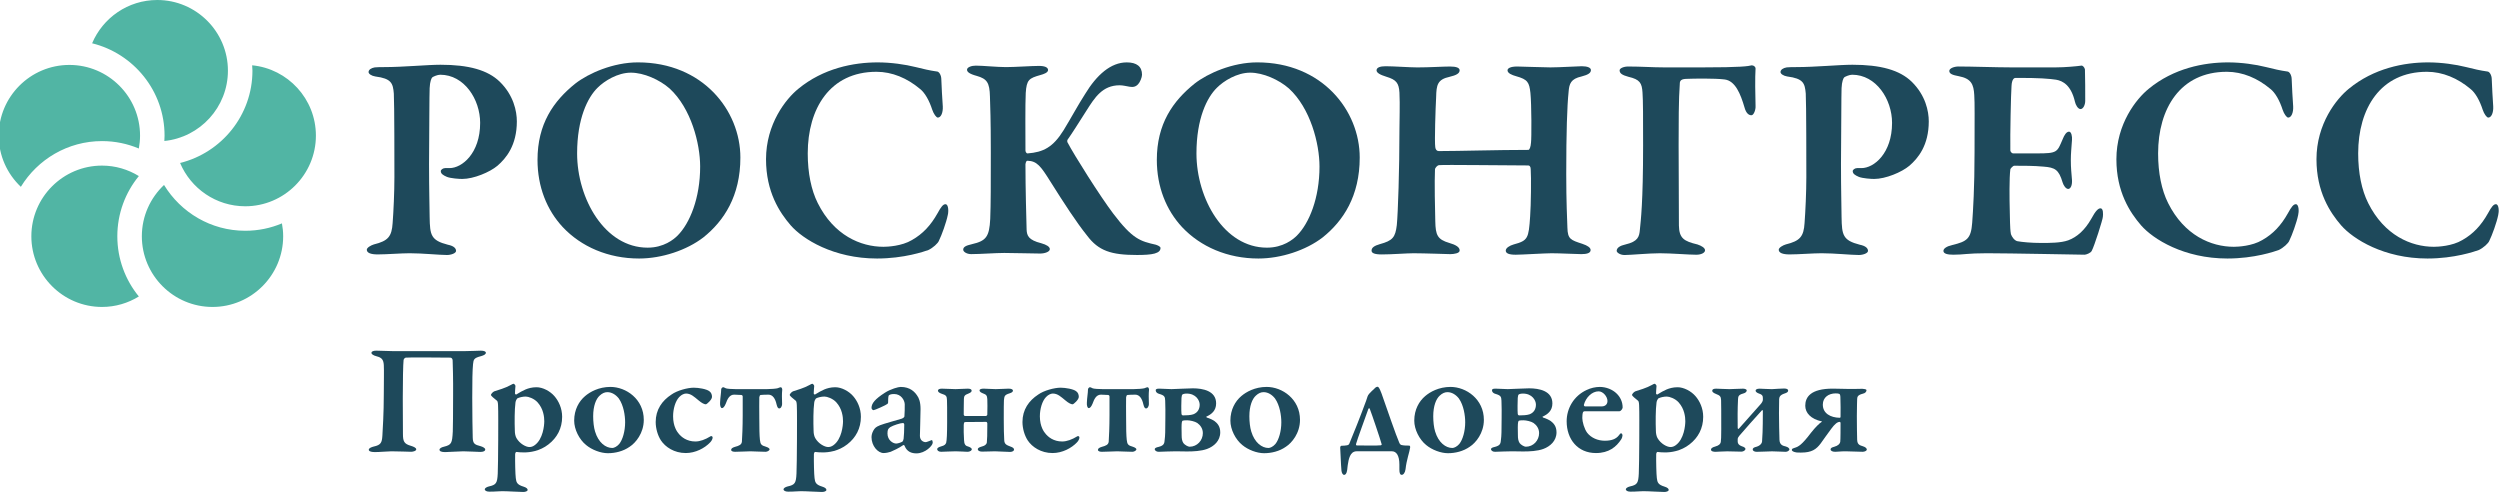 <?xml version="1.0" encoding="UTF-8"?> <svg xmlns="http://www.w3.org/2000/svg" width="249" height="49" viewBox="0 0 249 49" fill="none"><g clip-path="url(#clip0_59_940)"><path d="M-0.128 13.506C-0.128 9.626 3.029 6.467 6.911 6.467C10.793 6.467 13.949 9.625 13.949 13.506C13.949 13.945 13.903 14.375 13.827 14.792C12.697 14.316 11.46 14.053 10.162 14.053C6.739 14.053 3.743 15.88 2.077 18.607C0.723 17.325 -0.128 15.514 -0.128 13.506ZM11.686 23.534C11.686 21.259 12.491 19.172 13.829 17.536C12.759 16.879 11.505 16.494 10.161 16.494C6.279 16.494 3.123 19.651 3.123 23.534C3.123 27.413 6.279 30.572 10.161 30.572C11.505 30.572 12.759 30.186 13.829 29.529C12.491 27.894 11.686 25.805 11.686 23.534ZM24.425 22.984C21 22.984 18.003 21.154 16.337 18.422C14.979 19.707 14.128 21.52 14.128 23.533C14.128 27.413 17.284 30.572 21.165 30.572C25.046 30.572 28.204 27.413 28.204 23.533C28.204 23.093 28.158 22.665 28.081 22.249C26.954 22.723 25.72 22.984 24.425 22.984ZM25.114 6.503C25.125 6.683 25.143 6.859 25.143 7.039C25.143 11.48 22.066 15.209 17.937 16.232C19.003 18.764 21.508 20.545 24.425 20.545C28.306 20.545 31.464 17.385 31.464 13.505C31.463 9.859 28.672 6.85 25.114 6.503ZM15.662 0C12.749 0 10.242 1.781 9.175 4.312C13.31 5.331 16.39 9.061 16.39 13.506C16.39 13.684 16.38 13.863 16.37 14.042C19.92 13.685 22.701 10.68 22.701 7.039C22.701 3.159 19.545 0 15.662 0Z" fill="#51B5A4"></path><path d="M43.845 7.443C43.581 7.443 43.172 7.617 43.056 7.705C42.967 7.794 42.821 8.115 42.793 8.787C42.762 9.373 42.762 13 42.733 16.332C42.733 18.994 42.793 20.894 42.793 21.626C42.822 23.411 42.909 23.937 44.604 24.374C45.189 24.491 45.423 24.726 45.423 24.99C45.423 25.223 44.927 25.398 44.517 25.398C43.757 25.398 42.089 25.223 40.803 25.223C39.955 25.223 38.522 25.34 37.617 25.34C36.945 25.34 36.533 25.195 36.533 24.871C36.533 24.667 36.945 24.432 37.235 24.345C38.667 23.994 39.019 23.555 39.107 22.21C39.196 21.041 39.283 19.14 39.283 17.647C39.283 16.712 39.283 10.161 39.225 9.314C39.137 8.291 38.989 7.823 37.382 7.617C37.001 7.559 36.709 7.355 36.709 7.179C36.709 6.945 36.973 6.77 37.324 6.712C37.498 6.683 38.026 6.683 38.289 6.683C40.161 6.683 42.558 6.449 43.874 6.449C46.682 6.449 48.583 6.975 49.781 8.144C51.154 9.49 51.478 11.069 51.478 12.092C51.478 14.491 50.395 15.778 49.547 16.508C48.785 17.151 47.177 17.823 46.037 17.823C45.716 17.823 44.897 17.767 44.517 17.619C44.107 17.443 43.903 17.299 43.903 17.035C43.903 16.917 44.107 16.742 44.342 16.742H44.781C46.008 16.742 47.823 15.28 47.823 12.239C47.822 9.899 46.243 7.443 43.845 7.443Z" fill="#134153" fill-opacity="0.95"></path><path d="M73.742 15.69C73.742 19.52 72.106 22.007 70.058 23.643C68.391 24.93 65.904 25.748 63.654 25.748C60.583 25.748 57.892 24.579 56.051 22.62C54.47 20.923 53.536 18.614 53.536 15.922C53.536 12.354 55.114 10.074 57.307 8.319C58.624 7.295 61.081 6.213 63.535 6.213C69.999 6.214 73.742 11.009 73.742 15.69ZM59.529 8.729C58.536 9.694 57.481 11.799 57.481 15.28C57.481 19.782 60.232 24.667 64.501 24.667C66.11 24.667 67.103 23.848 67.484 23.467C68.712 22.239 69.735 19.725 69.735 16.595C69.735 14.285 68.829 10.776 66.694 8.816C65.699 7.94 64.122 7.237 62.834 7.237C61.517 7.238 60.203 8.057 59.529 8.729Z" fill="#134153" fill-opacity="0.95"></path><path d="M91.212 6.683C91.913 6.858 92.645 7.033 93.317 7.121C93.522 7.121 93.756 7.472 93.756 7.911C93.785 8.729 93.844 9.752 93.902 10.601C93.932 11.215 93.726 11.712 93.406 11.712C93.26 11.712 92.997 11.361 92.849 10.922C92.557 10.017 92.118 9.227 91.62 8.846C90.364 7.794 88.873 7.15 87.294 7.15C82.644 7.15 80.451 10.835 80.451 15.28C80.451 17.239 80.802 18.935 81.446 20.222C83.054 23.439 85.715 24.58 87.996 24.58C88.376 24.58 89.809 24.522 90.833 23.907C91.914 23.294 92.703 22.444 93.376 21.247C93.727 20.603 93.933 20.339 94.167 20.339C94.487 20.339 94.487 21.099 94.398 21.422C94.254 22.151 93.785 23.439 93.522 23.966C93.434 24.229 92.909 24.697 92.469 24.901C92.06 25.047 90.043 25.748 87.352 25.748C83.022 25.748 79.953 23.819 78.754 22.444C77.642 21.158 76.296 19.111 76.296 15.865C76.296 12.326 78.285 9.841 79.513 8.845C81.999 6.799 85.011 6.214 87.409 6.214C88.755 6.214 90.159 6.419 91.212 6.683Z" fill="#134153" fill-opacity="0.95"></path><path d="M97.193 6.537C97.894 6.537 99.299 6.683 100.205 6.683C101.082 6.683 102.778 6.565 103.48 6.565C104.065 6.565 104.387 6.712 104.387 6.975C104.387 7.238 103.948 7.384 103.627 7.473C102.486 7.794 102.251 7.941 102.164 9.256C102.105 10.339 102.135 13.613 102.135 14.988C102.135 15.105 102.222 15.28 102.339 15.28C103.918 15.162 104.883 14.666 105.935 12.969C106.755 11.624 107.339 10.512 108.071 9.373C109.241 7.442 110.645 6.214 112.224 6.214C113.217 6.214 113.745 6.623 113.745 7.442C113.745 7.705 113.538 8.203 113.364 8.378C113.131 8.64 112.867 8.7 112.516 8.64C112.195 8.582 111.815 8.494 111.521 8.494C109.796 8.494 109.036 9.723 108.217 11.009C107.398 12.297 106.754 13.321 106.316 13.934C106.286 13.992 106.286 14.11 106.316 14.167C106.989 15.454 109.59 19.578 110.878 21.273C112.808 23.818 113.568 24.023 115.119 24.373C115.294 24.431 115.587 24.549 115.587 24.696C115.587 24.958 115.412 25.134 115.002 25.252C114.591 25.369 113.919 25.397 113.248 25.397C110.675 25.397 109.417 24.988 108.275 23.467C107.193 22.122 105.965 20.221 104.621 18.086C103.654 16.536 103.275 16.039 102.339 16.01C102.192 16.01 102.163 16.216 102.135 16.361C102.135 18.73 102.222 21.801 102.251 22.882C102.282 23.467 102.427 23.905 103.714 24.228C104.24 24.374 104.563 24.579 104.563 24.813C104.563 25.077 104.065 25.253 103.598 25.253C102.955 25.253 100.936 25.194 100.03 25.194C99.123 25.194 97.661 25.31 96.724 25.31C96.287 25.31 95.936 25.077 95.936 24.87C95.936 24.609 96.17 24.461 96.812 24.317C98.217 23.994 98.539 23.584 98.627 21.801C98.685 20.338 98.685 18.321 98.685 15.191C98.685 11.77 98.627 10.658 98.598 9.606C98.566 8.232 98.306 7.851 97.282 7.559C96.521 7.354 96.315 7.15 96.315 6.945C96.315 6.683 96.785 6.537 97.193 6.537Z" fill="#134153" fill-opacity="0.95"></path><path d="M135.428 15.69C135.428 19.52 133.789 22.007 131.742 23.643C130.075 24.93 127.589 25.748 125.338 25.748C122.267 25.748 119.577 24.579 117.734 22.62C116.156 20.923 115.22 18.614 115.22 15.922C115.22 12.354 116.8 10.074 118.993 8.319C120.308 7.295 122.764 6.213 125.222 6.213C131.683 6.214 135.428 11.009 135.428 15.69ZM121.215 8.729C120.22 9.694 119.167 11.799 119.167 15.28C119.167 19.782 121.916 24.667 126.186 24.667C127.796 24.667 128.788 23.848 129.17 23.467C130.398 22.239 131.422 19.725 131.422 16.595C131.422 14.285 130.514 10.776 128.38 8.816C127.385 7.94 125.806 7.237 124.52 7.237C123.204 7.238 121.887 8.057 121.215 8.729Z" fill="#134153" fill-opacity="0.95"></path><path d="M143.306 15.047C145.294 15.047 149.154 14.929 152.224 14.929C152.342 14.929 152.459 14.638 152.489 14.198C152.547 13.819 152.547 10.397 152.43 9.257C152.313 8.203 152.166 7.912 150.996 7.588C150.588 7.473 150.149 7.297 150.149 7.004C150.149 6.8 150.442 6.624 151.114 6.624C151.494 6.624 153.658 6.712 154.418 6.712C155.355 6.712 157.197 6.596 157.547 6.596C158.104 6.596 158.455 6.742 158.455 6.975C158.455 7.268 158.191 7.443 157.518 7.618C156.466 7.853 156.29 8.321 156.231 9.168C156.086 10.543 155.998 13.175 155.998 17.328C155.998 20.195 156.086 21.715 156.114 22.679C156.143 23.819 156.437 23.907 157.607 24.287C158.133 24.464 158.425 24.668 158.425 24.903C158.425 25.224 158.014 25.311 157.488 25.311C156.99 25.311 155.412 25.224 154.534 25.224C153.891 25.224 151.551 25.37 150.966 25.37C150.266 25.37 149.973 25.224 149.973 24.959C149.973 24.697 150.353 24.464 150.762 24.346C152.194 23.966 152.253 23.733 152.401 21.568C152.488 20.398 152.517 17.649 152.459 16.86C152.459 16.597 152.342 16.479 152.223 16.479C149.884 16.479 143.89 16.392 143.305 16.45C143.159 16.479 142.924 16.713 142.924 16.889C142.866 17.971 142.924 21.1 142.955 22.036C142.983 23.412 143.159 23.849 144.357 24.2C144.971 24.375 145.381 24.611 145.381 24.932C145.41 25.224 144.825 25.312 144.444 25.312C144.239 25.312 141.814 25.224 140.789 25.224C140.116 25.224 138.626 25.342 137.631 25.342C136.871 25.342 136.607 25.196 136.607 24.961C136.607 24.641 136.93 24.465 137.426 24.319C138.714 23.968 138.975 23.645 139.122 22.417C139.239 21.249 139.385 16.89 139.385 12.884C139.385 12.007 139.443 10.398 139.385 9.228C139.327 8.264 139.064 7.942 138.099 7.649C137.426 7.445 137.104 7.24 137.104 7.005C137.104 6.714 137.484 6.597 138.012 6.597C138.8 6.597 140.408 6.714 141.169 6.714C142.398 6.714 143.714 6.625 144.415 6.625C145.028 6.625 145.38 6.743 145.38 7.005C145.38 7.328 145.001 7.503 144.386 7.649C143.158 7.913 143.069 8.468 143.04 9.667C142.982 10.719 142.865 14.111 142.954 14.668C142.984 14.9 143.101 15.047 143.306 15.047Z" fill="#134153" fill-opacity="0.95"></path><path d="M174.472 6.507C174.677 6.507 174.853 6.653 174.853 6.829C174.795 7.677 174.824 9.549 174.853 10.544C174.882 10.923 174.677 11.479 174.444 11.479C174.211 11.479 173.917 11.333 173.741 10.661C173.361 9.373 172.835 8.028 171.753 7.912C170.847 7.795 168.653 7.824 168.039 7.853C167.455 7.853 167.309 8.029 167.309 8.321C167.191 9.841 167.191 12.473 167.191 14.432C167.191 16.48 167.22 20.4 167.22 22.475C167.25 23.734 167.717 24.025 169.064 24.346C169.501 24.492 169.822 24.697 169.822 24.931C169.822 25.165 169.471 25.371 168.945 25.371C168.214 25.371 166.431 25.224 165.319 25.224C164.237 25.224 162.396 25.4 161.81 25.4C161.342 25.4 161.021 25.136 161.021 24.991C161.021 24.669 161.372 24.464 161.898 24.347C163.156 24.056 163.273 23.557 163.331 22.885C163.42 21.977 163.653 20.224 163.653 14.492C163.653 11.773 163.653 9.989 163.594 9.228C163.536 8.263 163.331 7.913 162.191 7.649C161.547 7.473 161.313 7.298 161.313 7.005C161.313 6.801 161.723 6.624 162.161 6.624C163.449 6.624 164.589 6.712 165.757 6.712H169.56C173.419 6.712 174.121 6.595 174.472 6.507Z" fill="#134153" fill-opacity="0.95"></path><path d="M184.474 7.443C184.211 7.443 183.8 7.617 183.684 7.705C183.596 7.794 183.45 8.115 183.42 8.787C183.393 9.373 183.393 13 183.362 16.332C183.362 18.994 183.42 20.894 183.42 21.626C183.45 23.411 183.538 23.937 185.234 24.374C185.818 24.491 186.053 24.726 186.053 24.99C186.053 25.223 185.555 25.398 185.146 25.398C184.383 25.398 182.719 25.223 181.432 25.223C180.583 25.223 179.151 25.34 178.244 25.34C177.571 25.34 177.162 25.195 177.162 24.871C177.162 24.667 177.571 24.432 177.864 24.345C179.297 23.994 179.649 23.555 179.735 22.21C179.822 21.041 179.911 19.14 179.911 17.647C179.911 16.712 179.911 10.161 179.853 9.314C179.763 8.291 179.617 7.823 178.011 7.617C177.63 7.559 177.338 7.355 177.338 7.179C177.338 6.945 177.601 6.77 177.952 6.712C178.128 6.683 178.654 6.683 178.918 6.683C180.788 6.683 183.186 6.449 184.502 6.449C187.309 6.449 189.211 6.975 190.41 8.144C191.784 9.49 192.106 11.069 192.106 12.092C192.106 14.491 191.024 15.778 190.175 16.508C189.415 17.151 187.807 17.823 186.667 17.823C186.345 17.823 185.526 17.767 185.146 17.619C184.737 17.443 184.531 17.299 184.531 17.035C184.531 16.917 184.737 16.742 184.97 16.742H185.408C186.637 16.742 188.449 15.28 188.449 12.239C188.449 9.899 186.87 7.443 184.474 7.443Z" fill="#134153" fill-opacity="0.95"></path><path d="M204.735 6.712C205.699 6.712 206.898 6.595 207.307 6.536C207.425 6.506 207.629 6.712 207.66 6.916C207.688 7.443 207.688 9.461 207.688 10.045C207.688 10.454 207.482 10.864 207.221 10.864C206.957 10.864 206.724 10.426 206.665 10.133C206.283 8.495 205.466 8.057 204.793 7.94C204.237 7.852 202.981 7.734 200.728 7.764C200.611 7.764 200.376 7.881 200.347 8.583C200.289 9.314 200.202 13.38 200.23 14.988C200.23 15.075 200.347 15.279 200.523 15.279H202.863C204.939 15.279 204.882 15.162 205.437 13.875C205.612 13.437 205.816 13.114 206.08 13.114C206.314 13.114 206.401 13.612 206.371 13.933C206.314 14.753 206.255 15.278 206.255 15.951C206.255 16.741 206.314 17.21 206.371 17.94C206.401 18.467 206.226 18.818 205.993 18.818C205.758 18.818 205.525 18.468 205.437 18.174C205.055 16.887 204.676 16.683 203.535 16.596C202.599 16.507 201.518 16.507 200.612 16.507C200.495 16.507 200.231 16.8 200.231 16.858C200.115 17.678 200.145 19.958 200.172 20.922C200.203 21.625 200.172 22.708 200.289 23.321C200.377 23.585 200.642 23.965 200.933 24.024C201.401 24.11 202.308 24.198 203.302 24.198C204.18 24.198 205.263 24.198 205.993 23.936C206.871 23.614 207.661 22.913 208.303 21.771C208.713 21.011 208.976 20.748 209.211 20.748C209.504 20.748 209.474 21.362 209.445 21.598C209.445 21.831 208.596 24.522 208.334 24.99C208.247 25.194 207.777 25.369 207.632 25.369C207.31 25.369 200.087 25.223 197.894 25.223C195.935 25.223 195.612 25.369 194.559 25.369C194.004 25.369 193.565 25.281 193.565 24.99C193.565 24.726 193.946 24.522 194.443 24.403C195.934 24.054 196.313 23.759 196.431 22.183C196.518 20.953 196.665 18.731 196.665 15.105C196.665 11.655 196.693 10.309 196.636 9.461C196.577 8.408 196.343 7.824 195.087 7.588C194.471 7.473 194.15 7.356 194.15 7.063C194.15 6.8 194.648 6.623 195.057 6.623C196.432 6.623 198.83 6.712 200.349 6.712L204.735 6.712Z" fill="#134153" fill-opacity="0.95"></path><path d="M225.71 6.683C226.411 6.858 227.142 7.033 227.815 7.121C228.02 7.121 228.253 7.472 228.253 7.911C228.282 8.729 228.34 9.752 228.4 10.601C228.429 11.215 228.223 11.712 227.902 11.712C227.756 11.712 227.492 11.361 227.346 10.922C227.054 10.017 226.615 9.227 226.118 8.846C224.859 7.794 223.369 7.15 221.79 7.15C217.14 7.15 214.947 10.835 214.947 15.28C214.947 17.239 215.298 18.935 215.941 20.222C217.549 23.439 220.211 24.58 222.492 24.58C222.872 24.58 224.305 24.522 225.327 23.907C226.41 23.294 227.2 22.444 227.871 21.247C228.223 20.603 228.429 20.339 228.662 20.339C228.984 20.339 228.984 21.099 228.896 21.422C228.75 22.151 228.282 23.439 228.018 23.966C227.93 24.229 227.404 24.697 226.965 24.901C226.556 25.047 224.538 25.748 221.847 25.748C217.52 25.748 214.45 23.819 213.251 22.444C212.139 21.158 210.793 19.111 210.793 15.865C210.793 12.326 212.782 9.841 214.011 8.845C216.495 6.799 219.508 6.214 221.906 6.214C223.253 6.214 224.656 6.419 225.71 6.683Z" fill="#134153" fill-opacity="0.95"></path><path d="M245.637 6.683C246.338 6.858 247.068 7.033 247.741 7.121C247.946 7.121 248.18 7.472 248.18 7.911C248.209 8.729 248.268 9.752 248.325 10.601C248.356 11.215 248.15 11.712 247.829 11.712C247.683 11.712 247.42 11.361 247.274 10.922C246.981 10.017 246.542 9.227 246.045 8.846C244.786 7.794 243.297 7.15 241.718 7.15C237.068 7.15 234.875 10.835 234.875 15.28C234.875 17.239 235.225 18.935 235.869 20.222C237.477 23.439 240.138 24.58 242.42 24.58C242.799 24.58 244.233 24.522 245.255 23.907C246.338 23.294 247.127 22.444 247.8 21.247C248.15 20.603 248.357 20.339 248.589 20.339C248.91 20.339 248.91 21.099 248.822 21.422C248.678 22.151 248.209 23.439 247.945 23.966C247.859 24.229 247.331 24.697 246.893 24.901C246.483 25.047 244.465 25.748 241.774 25.748C237.446 25.748 234.377 23.819 233.177 22.444C232.067 21.158 230.721 19.111 230.721 15.865C230.721 12.326 232.71 9.841 233.938 8.845C236.423 6.799 239.435 6.214 241.833 6.214C243.18 6.214 244.582 6.419 245.637 6.683Z" fill="#134153" fill-opacity="0.95"></path><path d="M46.154 34.975C46.659 34.975 47.714 34.927 47.904 34.927C48.203 34.927 48.392 35.006 48.392 35.133C48.392 35.275 48.234 35.385 47.888 35.479C47.21 35.654 47.163 35.795 47.115 36.267C47.052 36.912 47.036 37.938 47.036 39.623C47.036 41.152 47.068 43.059 47.084 43.58C47.099 44.193 47.273 44.289 47.888 44.446C48.093 44.508 48.329 44.634 48.329 44.761C48.329 44.934 48.124 45.012 47.84 45.012C47.572 45.012 46.61 44.95 46.138 44.95C45.775 44.95 44.641 45.029 44.326 45.029C43.947 45.029 43.774 44.934 43.774 44.793C43.774 44.65 43.994 44.54 44.215 44.493C44.972 44.304 45.035 44.147 45.098 42.98C45.114 42.663 45.129 41.058 45.129 39.45C45.145 37.765 45.098 36.267 45.083 35.903C45.083 35.699 44.94 35.621 44.861 35.621C43.727 35.621 40.843 35.573 40.417 35.621C40.339 35.621 40.212 35.746 40.197 35.857C40.149 36.267 40.117 37.984 40.117 39.672C40.117 41.279 40.133 42.839 40.133 43.232C40.133 43.973 40.259 44.21 40.906 44.398C41.236 44.493 41.456 44.618 41.456 44.746C41.472 44.903 41.158 44.997 40.952 44.997C40.841 44.997 39.533 44.95 38.983 44.95C38.621 44.95 37.849 45.028 37.328 45.028C36.887 45.028 36.73 44.918 36.73 44.792C36.73 44.618 37.045 44.524 37.219 44.477C37.944 44.32 38.038 44.082 38.085 43.406C38.117 42.838 38.227 41.168 38.227 39.214C38.227 37.905 38.258 36.961 38.227 36.361C38.195 35.826 38.022 35.62 37.533 35.494C37.171 35.401 36.997 35.274 36.997 35.148C36.997 34.99 37.203 34.926 37.485 34.926C37.911 34.926 38.778 34.974 39.204 34.974L46.154 34.975Z" fill="#134153" fill-opacity="0.95"></path><path d="M55.216 39.451C55.642 39.939 55.989 40.664 55.989 41.515C55.989 42.666 55.485 43.596 54.633 44.257C53.751 44.95 52.759 45.061 52.208 45.061C51.923 45.061 51.624 45.045 51.435 45.013C51.372 44.998 51.309 45.156 51.309 45.234C51.293 45.943 51.325 47.266 51.372 47.614C51.419 48.039 51.498 48.275 52.128 48.464C52.444 48.559 52.553 48.684 52.553 48.795C52.553 48.938 52.302 49 52.113 49C51.671 49 50.584 48.921 50.017 48.921C49.623 48.921 49.418 48.969 48.74 48.969C48.473 48.969 48.283 48.874 48.283 48.732C48.283 48.636 48.441 48.511 48.693 48.449C49.433 48.291 49.528 48.102 49.575 47.172C49.59 46.621 49.622 45.36 49.622 43.769C49.622 42.713 49.638 40.947 49.606 40.349C49.59 40.018 49.542 39.955 49.495 39.909C49.212 39.687 48.896 39.419 48.896 39.341C48.896 39.261 49.07 39.041 49.227 38.977C49.542 38.883 50.409 38.615 50.835 38.364C50.993 38.268 51.119 38.221 51.15 38.221C51.213 38.221 51.339 38.364 51.339 38.442C51.307 38.725 51.307 38.93 51.291 39.182C51.291 39.246 51.37 39.308 51.418 39.294C51.702 39.104 52.127 38.883 52.347 38.789C52.615 38.678 52.978 38.569 53.434 38.569C54.066 38.568 54.792 38.962 55.216 39.451ZM51.514 39.687C51.467 39.734 51.356 39.923 51.34 40.097C51.246 40.789 51.246 42.066 51.278 42.901C51.278 43.184 51.34 43.453 51.435 43.626C51.767 44.209 52.397 44.525 52.728 44.525C52.902 44.525 53.074 44.477 53.264 44.336C54.083 43.737 54.21 42.382 54.21 41.957C54.21 41.529 54.13 40.728 53.548 40.08C53.201 39.687 52.618 39.497 52.366 39.497C52.065 39.497 51.719 39.576 51.514 39.687Z" fill="#134153" fill-opacity="0.95"></path><path d="M64.121 41.815C64.121 43.154 63.302 44.115 62.719 44.493C62.073 44.951 61.27 45.139 60.545 45.139C59.836 45.139 58.953 44.808 58.37 44.32C57.693 43.769 57.188 42.776 57.188 41.894C57.188 40.792 57.676 39.956 58.275 39.451C58.748 39.043 59.63 38.537 60.796 38.537C62.373 38.536 64.121 39.766 64.121 41.815ZM59.726 39.404C59.363 39.734 59.08 40.428 59.08 41.467C59.08 41.987 59.143 42.585 59.269 42.98C59.6 44.084 60.324 44.619 60.987 44.619C61.145 44.619 61.444 44.493 61.68 44.211C62.011 43.8 62.263 42.964 62.263 42.066C62.263 41.404 62.12 40.381 61.632 39.687C61.348 39.323 60.939 39.058 60.498 39.058C60.229 39.057 59.978 39.168 59.726 39.404Z" fill="#134153" fill-opacity="0.95"></path><path d="M70.647 38.962C70.852 39.104 70.915 39.325 70.915 39.53C70.915 39.812 70.395 40.27 70.3 40.27C70.159 40.27 69.906 40.159 69.576 39.876C69.15 39.53 68.819 39.197 68.331 39.197C68.157 39.197 67.889 39.293 67.653 39.544C67.259 39.954 67.04 40.742 67.04 41.467C67.04 42.491 67.465 43.027 67.543 43.122C67.843 43.531 68.41 43.972 69.261 43.972C69.718 43.972 70.238 43.784 70.774 43.452C70.853 43.405 70.979 43.452 70.979 43.58C70.979 43.737 70.853 43.941 70.727 44.067C70.192 44.633 69.277 45.123 68.301 45.123C67.151 45.123 66.268 44.525 65.827 43.861C65.511 43.373 65.307 42.68 65.307 42.033C65.307 40.805 65.937 39.908 66.883 39.293C67.434 38.899 68.474 38.614 69.105 38.614C69.576 38.615 70.362 38.742 70.647 38.962Z" fill="#134153" fill-opacity="0.95"></path><path d="M73.216 44.998C73.026 44.998 72.822 44.95 72.822 44.809C72.822 44.683 72.932 44.589 73.2 44.508C73.625 44.399 73.862 44.288 73.894 43.989C73.926 43.515 73.973 42.508 73.973 41.357V39.497C73.973 39.433 73.94 39.356 73.845 39.34C73.641 39.324 73.248 39.307 73.121 39.307C72.649 39.307 72.444 39.765 72.286 40.205C72.16 40.506 72.034 40.648 71.908 40.648C71.766 40.648 71.703 40.363 71.719 40.128C71.735 39.593 71.829 39.15 71.829 38.803C71.813 38.71 71.94 38.567 72.018 38.567C72.097 38.567 72.192 38.631 72.302 38.678C72.412 38.725 72.916 38.757 73.294 38.757H76.382C76.761 38.757 77.344 38.71 77.469 38.663C77.58 38.616 77.691 38.568 77.77 38.568C77.849 38.568 77.912 38.711 77.912 38.804C77.865 39.261 77.88 39.639 77.896 40.176C77.912 40.491 77.755 40.681 77.612 40.681C77.501 40.681 77.423 40.585 77.344 40.27C77.218 39.687 76.95 39.308 76.54 39.308C76.225 39.308 75.863 39.324 75.752 39.34C75.673 39.356 75.642 39.483 75.626 39.576C75.61 40.017 75.626 40.837 75.626 41.562C75.626 42.713 75.642 43.374 75.689 43.816C75.737 44.273 75.847 44.368 76.288 44.494C76.54 44.573 76.651 44.683 76.651 44.746C76.651 44.871 76.43 44.998 76.256 44.998C75.72 44.998 75.09 44.95 74.743 44.95C74.382 44.95 73.736 44.998 73.216 44.998Z" fill="#134153" fill-opacity="0.95"></path><path d="M84.972 39.451C85.398 39.939 85.745 40.664 85.745 41.515C85.745 42.666 85.24 43.596 84.389 44.257C83.507 44.95 82.514 45.061 81.964 45.061C81.679 45.061 81.38 45.045 81.191 45.013C81.128 44.998 81.065 45.156 81.065 45.234C81.049 45.943 81.081 47.266 81.128 47.614C81.175 48.039 81.254 48.275 81.884 48.464C82.2 48.559 82.309 48.684 82.309 48.795C82.309 48.938 82.057 49 81.868 49C81.427 49 80.339 48.921 79.772 48.921C79.379 48.921 79.174 48.969 78.496 48.969C78.229 48.969 78.039 48.874 78.039 48.732C78.039 48.636 78.197 48.511 78.448 48.449C79.189 48.291 79.284 48.102 79.33 47.172C79.346 46.621 79.378 45.36 79.378 43.769C79.378 42.713 79.394 40.947 79.362 40.349C79.346 40.018 79.298 39.955 79.251 39.909C78.968 39.687 78.652 39.419 78.652 39.341C78.652 39.261 78.826 39.041 78.983 38.977C79.298 38.883 80.165 38.615 80.591 38.364C80.749 38.268 80.875 38.221 80.906 38.221C80.969 38.221 81.095 38.364 81.095 38.442C81.063 38.725 81.063 38.93 81.047 39.182C81.047 39.246 81.126 39.308 81.174 39.294C81.458 39.104 81.882 38.883 82.103 38.789C82.371 38.678 82.734 38.569 83.189 38.569C83.822 38.568 84.548 38.962 84.972 39.451ZM81.269 39.687C81.222 39.734 81.112 39.923 81.096 40.097C81.001 40.789 81.001 42.066 81.033 42.901C81.033 43.184 81.096 43.453 81.191 43.626C81.522 44.209 82.152 44.525 82.483 44.525C82.657 44.525 82.829 44.477 83.019 44.336C83.838 43.737 83.965 42.382 83.965 41.957C83.965 41.529 83.885 40.728 83.303 40.08C82.956 39.687 82.373 39.497 82.121 39.497C81.82 39.497 81.474 39.576 81.269 39.687Z" fill="#134153" fill-opacity="0.95"></path><path d="M91.34 39.387C91.529 39.64 91.686 40.035 91.686 40.743C91.686 41.359 91.623 43.233 91.623 43.407C91.623 43.848 91.939 44.037 92.206 44.037C92.285 44.037 92.6 43.911 92.759 43.848C92.805 43.816 92.821 43.833 92.852 43.863C92.884 43.927 92.9 44.038 92.9 44.085C92.9 44.384 92.159 45.156 91.277 45.156C90.82 45.156 90.331 45.013 90.096 44.4C90.079 44.337 89.985 44.305 89.954 44.337C89.56 44.62 88.913 44.92 88.709 44.999C88.535 45.061 88.221 45.124 88.015 45.124C87.432 45.124 86.802 44.416 86.802 43.533C86.802 43.248 86.928 42.95 87.085 42.728C87.244 42.508 87.511 42.414 87.653 42.352C88 42.209 89.433 41.816 89.796 41.705C89.986 41.643 90.08 41.53 90.08 41.468C90.096 41.326 90.128 40.46 90.112 40.255C90.096 39.877 89.765 39.245 89.056 39.245C88.836 39.245 88.662 39.278 88.552 39.357C88.488 39.388 88.457 39.547 88.457 40.081C88.457 40.145 88.424 40.193 88.393 40.225C88.284 40.335 87.117 40.854 87.007 40.854C86.912 40.854 86.802 40.727 86.802 40.633C86.802 40.177 87.148 39.752 88.126 39.121C88.709 38.743 89.481 38.538 89.701 38.538C90.662 38.538 91.104 39.041 91.34 39.387ZM89.875 43.99C89.938 43.942 90.001 43.753 90.001 43.689C90.033 43.469 90.064 42.808 90.064 42.287C90.064 42.225 90.001 42.13 89.954 42.13C89.685 42.13 88.96 42.366 88.677 42.538C88.487 42.681 88.392 42.76 88.392 43.17C88.392 43.862 88.96 44.178 89.26 44.178C89.401 44.179 89.717 44.084 89.875 43.99Z" fill="#134153" fill-opacity="0.95"></path><path d="M100.607 45.012C100.213 45.012 99.441 44.95 99.094 44.95C98.732 44.95 98.275 44.981 97.817 44.981C97.628 44.981 97.391 44.919 97.391 44.746C97.391 44.603 97.565 44.539 97.832 44.461C98.117 44.399 98.274 44.21 98.289 44.083C98.321 43.816 98.337 43.264 98.337 42.208C98.337 42.097 98.289 42.019 98.211 42.019L96.146 42.035C96.036 42.035 96.004 42.097 95.988 42.334C95.972 42.602 95.988 43.453 96.02 43.847C96.036 44.211 96.131 44.4 96.398 44.462C96.65 44.541 96.793 44.651 96.793 44.746C96.793 44.84 96.666 44.998 96.335 44.998C96.225 44.998 95.532 44.95 95.185 44.95C94.68 44.95 94.003 44.998 93.736 44.998C93.468 44.998 93.341 44.855 93.341 44.73C93.341 44.635 93.483 44.525 93.736 44.461C94.097 44.367 94.177 44.255 94.24 44.097C94.303 43.862 94.335 43.169 94.335 41.971C94.335 40.774 94.335 40.143 94.319 39.844C94.303 39.466 94.255 39.356 93.783 39.215C93.547 39.135 93.42 39.025 93.42 38.914C93.42 38.757 93.609 38.71 93.814 38.71C94.192 38.71 94.823 38.757 95.169 38.757C95.674 38.757 95.894 38.71 96.383 38.71C96.635 38.71 96.777 38.773 96.777 38.914C96.777 39.008 96.697 39.104 96.462 39.197C96.067 39.34 96.02 39.45 96.004 39.733C95.988 40.221 95.988 41.152 95.988 41.31C96.004 41.358 96.051 41.436 96.115 41.436H98.194C98.242 41.436 98.336 41.357 98.336 41.295C98.352 40.869 98.352 39.923 98.336 39.749C98.32 39.371 98.194 39.292 97.942 39.196C97.753 39.117 97.564 39.039 97.564 38.881C97.564 38.757 97.753 38.709 97.974 38.709C98.258 38.709 98.777 38.757 99.17 38.757C99.69 38.757 100.037 38.709 100.463 38.709C100.732 38.709 100.889 38.788 100.889 38.898C100.889 39.054 100.732 39.117 100.542 39.181C100.022 39.339 100.038 39.481 99.991 39.874C99.975 40.015 99.975 40.915 99.975 41.764C99.975 42.6 99.991 43.357 100.022 43.845C100.038 44.254 100.274 44.335 100.637 44.475C100.889 44.555 100.999 44.664 100.999 44.775C101.001 44.934 100.781 45.012 100.607 45.012Z" fill="#134153" fill-opacity="0.95"></path><path d="M107.179 38.962C107.385 39.104 107.448 39.325 107.448 39.53C107.448 39.812 106.927 40.27 106.833 40.27C106.691 40.27 106.439 40.159 106.108 39.876C105.682 39.53 105.351 39.197 104.863 39.197C104.69 39.197 104.422 39.293 104.186 39.544C103.791 39.954 103.571 40.742 103.571 41.467C103.571 42.491 103.997 43.027 104.076 43.122C104.375 43.531 104.942 43.972 105.792 43.972C106.25 43.972 106.77 43.784 107.306 43.452C107.385 43.405 107.511 43.452 107.511 43.58C107.511 43.737 107.385 43.941 107.259 44.067C106.723 44.633 105.808 45.123 104.833 45.123C103.682 45.123 102.8 44.525 102.359 43.861C102.043 43.373 101.838 42.68 101.838 42.033C101.838 40.805 102.469 39.908 103.414 39.293C103.966 38.899 105.006 38.614 105.635 38.614C106.107 38.615 106.895 38.742 107.179 38.962Z" fill="#134153" fill-opacity="0.95"></path><path d="M109.749 44.998C109.56 44.998 109.355 44.95 109.355 44.809C109.355 44.683 109.465 44.589 109.733 44.508C110.158 44.399 110.395 44.288 110.427 43.989C110.459 43.515 110.506 42.508 110.506 41.357V39.497C110.506 39.433 110.474 39.356 110.379 39.34C110.174 39.324 109.781 39.307 109.655 39.307C109.182 39.307 108.977 39.765 108.819 40.205C108.693 40.506 108.567 40.648 108.441 40.648C108.299 40.648 108.236 40.363 108.252 40.128C108.268 39.593 108.362 39.15 108.362 38.803C108.346 38.71 108.473 38.567 108.551 38.567C108.631 38.567 108.725 38.631 108.835 38.678C108.945 38.725 109.45 38.757 109.829 38.757H112.916C113.295 38.757 113.878 38.71 114.003 38.663C114.114 38.616 114.224 38.568 114.304 38.568C114.382 38.568 114.445 38.711 114.445 38.804C114.398 39.261 114.413 39.639 114.429 40.176C114.445 40.491 114.288 40.681 114.145 40.681C114.035 40.681 113.956 40.585 113.878 40.27C113.751 39.687 113.484 39.308 113.074 39.308C112.759 39.308 112.397 39.324 112.286 39.34C112.207 39.356 112.176 39.483 112.16 39.576C112.145 40.017 112.16 40.837 112.16 41.562C112.16 42.713 112.176 43.374 112.224 43.816C112.271 44.273 112.381 44.368 112.822 44.494C113.074 44.573 113.185 44.683 113.185 44.746C113.185 44.871 112.964 44.998 112.79 44.998C112.254 44.998 111.624 44.95 111.277 44.95C110.915 44.95 110.268 44.998 109.749 44.998Z" fill="#134153" fill-opacity="0.95"></path><path d="M120.182 41.483C120.103 41.5 120.15 41.563 120.213 41.594C120.496 41.673 120.844 41.847 120.969 41.941C121.206 42.13 121.536 42.413 121.536 43.059C121.536 43.911 120.906 44.462 120.228 44.713C119.629 44.934 118.858 44.966 118.212 44.966C117.864 44.966 117.518 44.95 117.109 44.95C116.604 44.95 115.974 44.983 115.422 44.998C115.201 45.013 115.013 44.872 115.013 44.745C115.013 44.604 115.202 44.556 115.407 44.508C115.958 44.367 115.974 44.147 116.005 43.768C116.053 43.437 116.069 42.917 116.069 41.689C116.069 41.074 116.084 40.523 116.053 39.908C116.038 39.512 115.99 39.386 115.454 39.229C115.265 39.182 115.107 39.056 115.107 38.867C115.107 38.788 115.17 38.708 115.439 38.708C115.722 38.708 116.369 38.757 116.683 38.757C116.983 38.757 118.306 38.677 118.811 38.677C119.803 38.677 121.126 38.928 121.126 40.175C121.126 40.917 120.654 41.262 120.182 41.483ZM118.196 39.2C117.975 39.2 117.833 39.247 117.77 39.294C117.722 39.341 117.692 39.435 117.676 39.64C117.659 39.86 117.644 40.979 117.676 41.215C117.692 41.343 117.754 41.373 117.849 41.373C118.117 41.373 118.606 41.358 118.858 41.262C119.268 41.106 119.488 40.759 119.488 40.302C119.488 39.876 119.11 39.2 118.196 39.2ZM119.252 42.13C119.015 41.972 118.527 41.861 118.243 41.861C118.054 41.861 117.959 41.861 117.817 41.893C117.754 41.909 117.722 41.972 117.707 42.083C117.676 42.24 117.676 42.838 117.692 43.358C117.692 43.659 117.723 43.911 117.865 44.131C117.991 44.304 118.322 44.494 118.48 44.494C119.236 44.494 119.804 43.864 119.804 43.138C119.803 42.666 119.536 42.334 119.252 42.13Z" fill="#134153" fill-opacity="0.95"></path><path d="M129.48 41.815C129.48 43.154 128.662 44.115 128.078 44.493C127.432 44.951 126.628 45.139 125.903 45.139C125.193 45.139 124.311 44.808 123.728 44.32C123.051 43.769 122.547 42.776 122.547 41.894C122.547 40.792 123.035 39.956 123.633 39.451C124.107 39.043 124.989 38.537 126.155 38.537C127.731 38.536 129.48 39.766 129.48 41.815ZM125.084 39.404C124.72 39.734 124.437 40.428 124.437 41.467C124.437 41.987 124.5 42.585 124.626 42.98C124.957 44.084 125.682 44.619 126.343 44.619C126.501 44.619 126.801 44.493 127.037 44.211C127.368 43.8 127.62 42.964 127.62 42.066C127.62 41.404 127.477 40.381 126.99 39.687C126.706 39.323 126.297 39.058 125.856 39.058C125.588 39.057 125.336 39.168 125.084 39.404Z" fill="#134153" fill-opacity="0.95"></path><path d="M135.091 44.95C134.966 44.95 134.809 44.998 134.682 45.106C134.319 45.438 134.242 46.21 134.179 46.81C134.131 47.172 134.004 47.298 133.878 47.298C133.721 47.298 133.626 47.062 133.61 46.873C133.547 46.243 133.516 44.982 133.484 44.604C133.469 44.493 133.547 44.398 133.61 44.398C133.8 44.398 133.989 44.382 134.178 44.35C134.241 44.335 134.336 44.303 134.383 44.209C134.682 43.516 135.579 41.26 136.069 39.906C136.1 39.812 136.162 39.638 136.211 39.481C136.258 39.307 136.463 39.103 136.889 38.708C136.999 38.582 137.109 38.52 137.204 38.52C137.298 38.52 137.393 38.645 137.598 39.181C138.055 40.488 139.095 43.498 139.363 44.083C139.41 44.209 139.505 44.334 139.646 44.334C139.852 44.381 140.135 44.381 140.356 44.381C140.419 44.381 140.466 44.461 140.451 44.57C140.403 44.981 140.087 45.815 139.993 46.729C139.946 47.092 139.772 47.295 139.615 47.295C139.457 47.295 139.379 47.138 139.379 46.776V46.272C139.379 45.342 139.063 44.948 138.638 44.948H135.091V44.95ZM136.432 40.728C136.4 40.617 136.321 40.664 136.289 40.728C135.958 41.672 135.202 43.707 135.06 44.225C135.044 44.289 135.076 44.366 135.138 44.366C135.391 44.366 137.314 44.398 137.535 44.351C137.597 44.336 137.63 44.289 137.613 44.242C137.487 43.768 136.621 41.2 136.432 40.728Z" fill="#134153" fill-opacity="0.95"></path><path d="M147.794 41.815C147.794 43.154 146.974 44.115 146.391 44.493C145.745 44.951 144.941 45.139 144.217 45.139C143.507 45.139 142.625 44.808 142.041 44.32C141.364 43.769 140.861 42.776 140.861 41.894C140.861 40.792 141.348 39.956 141.948 39.451C142.42 39.043 143.303 38.537 144.469 38.537C146.045 38.536 147.794 39.766 147.794 41.815ZM143.398 39.404C143.034 39.734 142.751 40.428 142.751 41.467C142.751 41.987 142.814 42.585 142.939 42.98C143.272 44.084 143.996 44.619 144.657 44.619C144.815 44.619 145.115 44.493 145.351 44.211C145.682 43.8 145.934 42.964 145.934 42.066C145.934 41.404 145.792 40.381 145.304 39.687C145.02 39.323 144.611 39.058 144.17 39.058C143.902 39.057 143.65 39.168 143.398 39.404Z" fill="#134153" fill-opacity="0.95"></path><path d="M153.673 41.483C153.594 41.5 153.642 41.563 153.705 41.594C153.987 41.673 154.335 41.847 154.46 41.941C154.697 42.13 155.028 42.413 155.028 43.059C155.028 43.911 154.397 44.462 153.719 44.713C153.122 44.934 152.349 44.966 151.704 44.966C151.356 44.966 151.009 44.95 150.6 44.95C150.095 44.95 149.465 44.983 148.914 44.998C148.693 45.013 148.505 44.872 148.505 44.745C148.505 44.604 148.693 44.556 148.899 44.508C149.45 44.367 149.465 44.147 149.497 43.768C149.545 43.437 149.561 42.917 149.561 41.689C149.561 41.074 149.577 40.523 149.545 39.908C149.528 39.512 149.482 39.386 148.945 39.229C148.757 39.182 148.6 39.056 148.6 38.867C148.6 38.788 148.663 38.708 148.931 38.708C149.214 38.708 149.861 38.757 150.174 38.757C150.475 38.757 151.799 38.677 152.302 38.677C153.295 38.677 154.618 38.928 154.618 40.175C154.618 40.917 154.145 41.262 153.673 41.483ZM151.687 39.2C151.467 39.2 151.325 39.247 151.261 39.294C151.214 39.341 151.183 39.435 151.167 39.64C151.151 39.86 151.136 40.979 151.167 41.215C151.183 41.343 151.246 41.373 151.341 41.373C151.609 41.373 152.097 41.358 152.349 41.262C152.759 41.106 152.979 40.759 152.979 40.302C152.979 39.876 152.602 39.2 151.687 39.2ZM152.743 42.13C152.507 41.972 152.019 41.861 151.735 41.861C151.547 41.861 151.452 41.861 151.309 41.893C151.246 41.909 151.215 41.972 151.199 42.083C151.167 42.24 151.166 42.838 151.183 43.358C151.183 43.659 151.214 43.911 151.356 44.131C151.482 44.304 151.813 44.494 151.971 44.494C152.726 44.494 153.295 43.864 153.295 43.138C153.294 42.666 153.027 42.334 152.743 42.13Z" fill="#134153" fill-opacity="0.95"></path><path d="M161.018 39.198C161.38 39.545 161.615 40.034 161.615 40.585C161.615 40.696 161.459 40.964 161.27 40.964H157.834C157.755 40.964 157.677 41.011 157.661 41.075C157.614 41.2 157.598 41.437 157.598 41.643C157.598 41.987 157.787 42.713 158.086 43.107C158.481 43.611 159.143 43.896 159.835 43.896C160.497 43.896 160.955 43.738 161.254 43.343C161.316 43.248 161.397 43.155 161.46 43.155C161.523 43.155 161.601 43.265 161.601 43.36C161.601 43.454 161.554 43.628 161.476 43.753C160.987 44.509 160.246 45.124 158.954 45.124C157.142 45.124 156.039 43.753 156.039 41.958C156.039 40.696 156.732 39.436 158.04 38.837C158.434 38.648 158.907 38.538 159.333 38.538C159.962 38.537 160.607 38.789 161.018 39.198ZM157.755 40.317C157.74 40.396 157.803 40.475 157.866 40.475C158.275 40.491 158.764 40.475 159.552 40.475C159.821 40.475 160.104 40.317 160.104 39.939C160.104 39.498 159.662 38.977 159.221 38.977C158.56 38.977 157.944 39.592 157.755 40.317Z" fill="#134153" fill-opacity="0.95"></path><path d="M168.865 39.451C169.291 39.939 169.638 40.664 169.638 41.515C169.638 42.666 169.134 43.596 168.282 44.257C167.4 44.95 166.408 45.061 165.857 45.061C165.572 45.061 165.274 45.045 165.084 45.013C165.021 44.998 164.958 45.156 164.958 45.234C164.942 45.943 164.974 47.266 165.021 47.614C165.068 48.039 165.146 48.275 165.778 48.464C166.092 48.559 166.202 48.684 166.202 48.795C166.202 48.938 165.95 49 165.761 49C165.32 49 164.233 48.921 163.665 48.921C163.272 48.921 163.068 48.969 162.39 48.969C162.121 48.969 161.932 48.874 161.932 48.732C161.932 48.636 162.089 48.511 162.342 48.449C163.082 48.291 163.177 48.102 163.224 47.172C163.24 46.621 163.272 45.36 163.272 43.769C163.272 42.713 163.288 40.947 163.256 40.349C163.24 40.018 163.193 39.955 163.144 39.909C162.862 39.687 162.547 39.419 162.547 39.341C162.547 39.261 162.72 39.041 162.878 38.977C163.193 38.883 164.059 38.615 164.485 38.364C164.642 38.268 164.769 38.221 164.8 38.221C164.863 38.221 164.989 38.364 164.989 38.442C164.958 38.725 164.958 38.93 164.942 39.182C164.942 39.246 165.021 39.308 165.068 39.294C165.351 39.104 165.778 38.883 165.997 38.789C166.266 38.678 166.627 38.569 167.084 38.569C167.715 38.568 168.441 38.962 168.865 39.451ZM165.163 39.687C165.116 39.734 165.005 39.923 164.989 40.097C164.894 40.789 164.894 42.066 164.926 42.901C164.926 43.184 164.989 43.453 165.084 43.626C165.415 44.209 166.045 44.525 166.376 44.525C166.55 44.525 166.723 44.477 166.912 44.336C167.731 43.737 167.857 42.382 167.857 41.957C167.857 41.529 167.777 40.728 167.195 40.08C166.85 39.687 166.266 39.497 166.014 39.497C165.714 39.497 165.367 39.576 165.163 39.687Z" fill="#134153" fill-opacity="0.95"></path><path d="M170.931 38.711C171.231 38.711 171.782 38.758 172.255 38.758C172.633 38.758 173.138 38.711 173.611 38.711C173.769 38.711 173.974 38.774 173.974 38.883C173.974 39.009 173.863 39.136 173.611 39.198C173.075 39.341 173.139 39.562 173.107 39.766C173.059 40.648 173.059 41.893 173.075 42.634C173.091 42.728 173.139 42.745 173.202 42.681C173.817 41.987 174.729 40.964 175.345 40.27C175.518 40.081 175.581 39.909 175.581 39.83V39.641C175.581 39.42 175.518 39.294 175.124 39.169C175.03 39.137 174.856 39.026 174.856 38.916C174.856 38.79 174.998 38.711 175.25 38.711C175.581 38.711 176.007 38.759 176.479 38.759C176.936 38.743 177.298 38.695 177.707 38.695C177.99 38.695 178.101 38.79 178.101 38.901C178.101 39.027 177.99 39.122 177.724 39.199C177.282 39.343 177.219 39.548 177.203 39.753C177.203 39.878 177.187 40.461 177.187 41.139C177.187 42.07 177.219 43.251 177.235 43.803C177.251 44.307 177.566 44.401 177.85 44.465C178.101 44.528 178.228 44.669 178.228 44.764C178.228 44.858 178.038 45.001 177.864 45.001C177.471 45.001 176.983 44.953 176.495 44.953C176.084 44.953 175.533 45.001 174.965 45.001C174.776 45.001 174.571 44.922 174.571 44.764C174.571 44.638 174.682 44.559 174.949 44.496C175.312 44.385 175.485 44.166 175.502 43.96C175.533 43.534 175.58 42.936 175.58 40.919C175.58 40.84 175.517 40.824 175.47 40.887C174.745 41.692 173.799 42.73 173.232 43.409C173.169 43.488 173.074 43.613 173.074 43.739V43.977C173.074 44.182 173.186 44.34 173.484 44.448C173.673 44.496 173.847 44.607 173.847 44.7C173.847 44.858 173.641 44.984 173.438 44.984C173.279 44.984 172.398 44.953 172.035 44.953C171.515 44.953 171.137 45.001 170.853 45.001C170.712 45.001 170.412 44.969 170.412 44.779C170.412 44.654 170.569 44.543 170.821 44.48C171.215 44.37 171.341 44.228 171.389 44.039C171.42 43.818 171.436 43.52 171.436 42.747C171.436 41.328 171.436 40.163 171.42 39.848C171.404 39.485 171.309 39.389 170.899 39.232C170.617 39.123 170.537 39.011 170.537 38.917C170.537 38.774 170.679 38.711 170.931 38.711Z" fill="#134153" fill-opacity="0.95"></path><path d="M185.903 38.868C185.903 39.011 185.777 39.168 185.525 39.215C184.99 39.356 184.99 39.545 184.973 39.75C184.973 39.876 184.942 40.538 184.942 41.436C184.942 42.38 184.958 43.248 184.973 43.799C184.989 44.304 185.257 44.351 185.54 44.446C185.792 44.523 185.935 44.651 185.935 44.776C185.935 44.887 185.73 44.998 185.525 44.998C185.415 44.998 184.155 44.95 183.823 44.95C183.302 44.95 183.066 44.998 182.783 44.998C182.546 44.998 182.326 44.919 182.326 44.761C182.326 44.618 182.469 44.555 182.705 44.493C183.066 44.399 183.256 44.193 183.287 44.021C183.318 43.832 183.318 42.617 183.318 42.146C183.318 42.05 183.271 42.019 183.239 42.019C183.003 42.019 182.735 42.239 182.389 42.712C181.978 43.248 181.696 43.688 181.333 44.178C180.892 44.761 180.435 45.076 179.41 45.076C179.3 45.076 178.938 45.091 178.764 45.028C178.654 44.997 178.465 44.933 178.465 44.808C178.465 44.681 178.607 44.65 178.748 44.603C179.126 44.492 179.458 44.318 180.387 43.09C180.797 42.569 181.222 42.145 181.444 42.018C181.474 42.002 181.474 41.971 181.444 41.971C180.356 41.735 179.804 41.12 179.804 40.411C179.804 39.56 180.324 38.708 182.545 38.708C183.27 38.708 184.137 38.756 184.673 38.739C184.989 38.739 185.271 38.724 185.492 38.724C185.667 38.74 185.903 38.757 185.903 38.868ZM183.302 39.545C183.302 39.404 183.255 39.23 183.191 39.23C183.082 39.199 183.066 39.182 182.83 39.182C182.152 39.182 181.553 39.561 181.553 40.302C181.553 41.168 182.309 41.594 183.238 41.611C183.302 41.611 183.318 41.563 183.318 41.499C183.335 41.011 183.318 40.096 183.302 39.545Z" fill="#134153" fill-opacity="0.95"></path></g><defs><clipPath id="clip0_59_940"><rect width="249" height="49" fill="white"></rect></clipPath></defs></svg> 